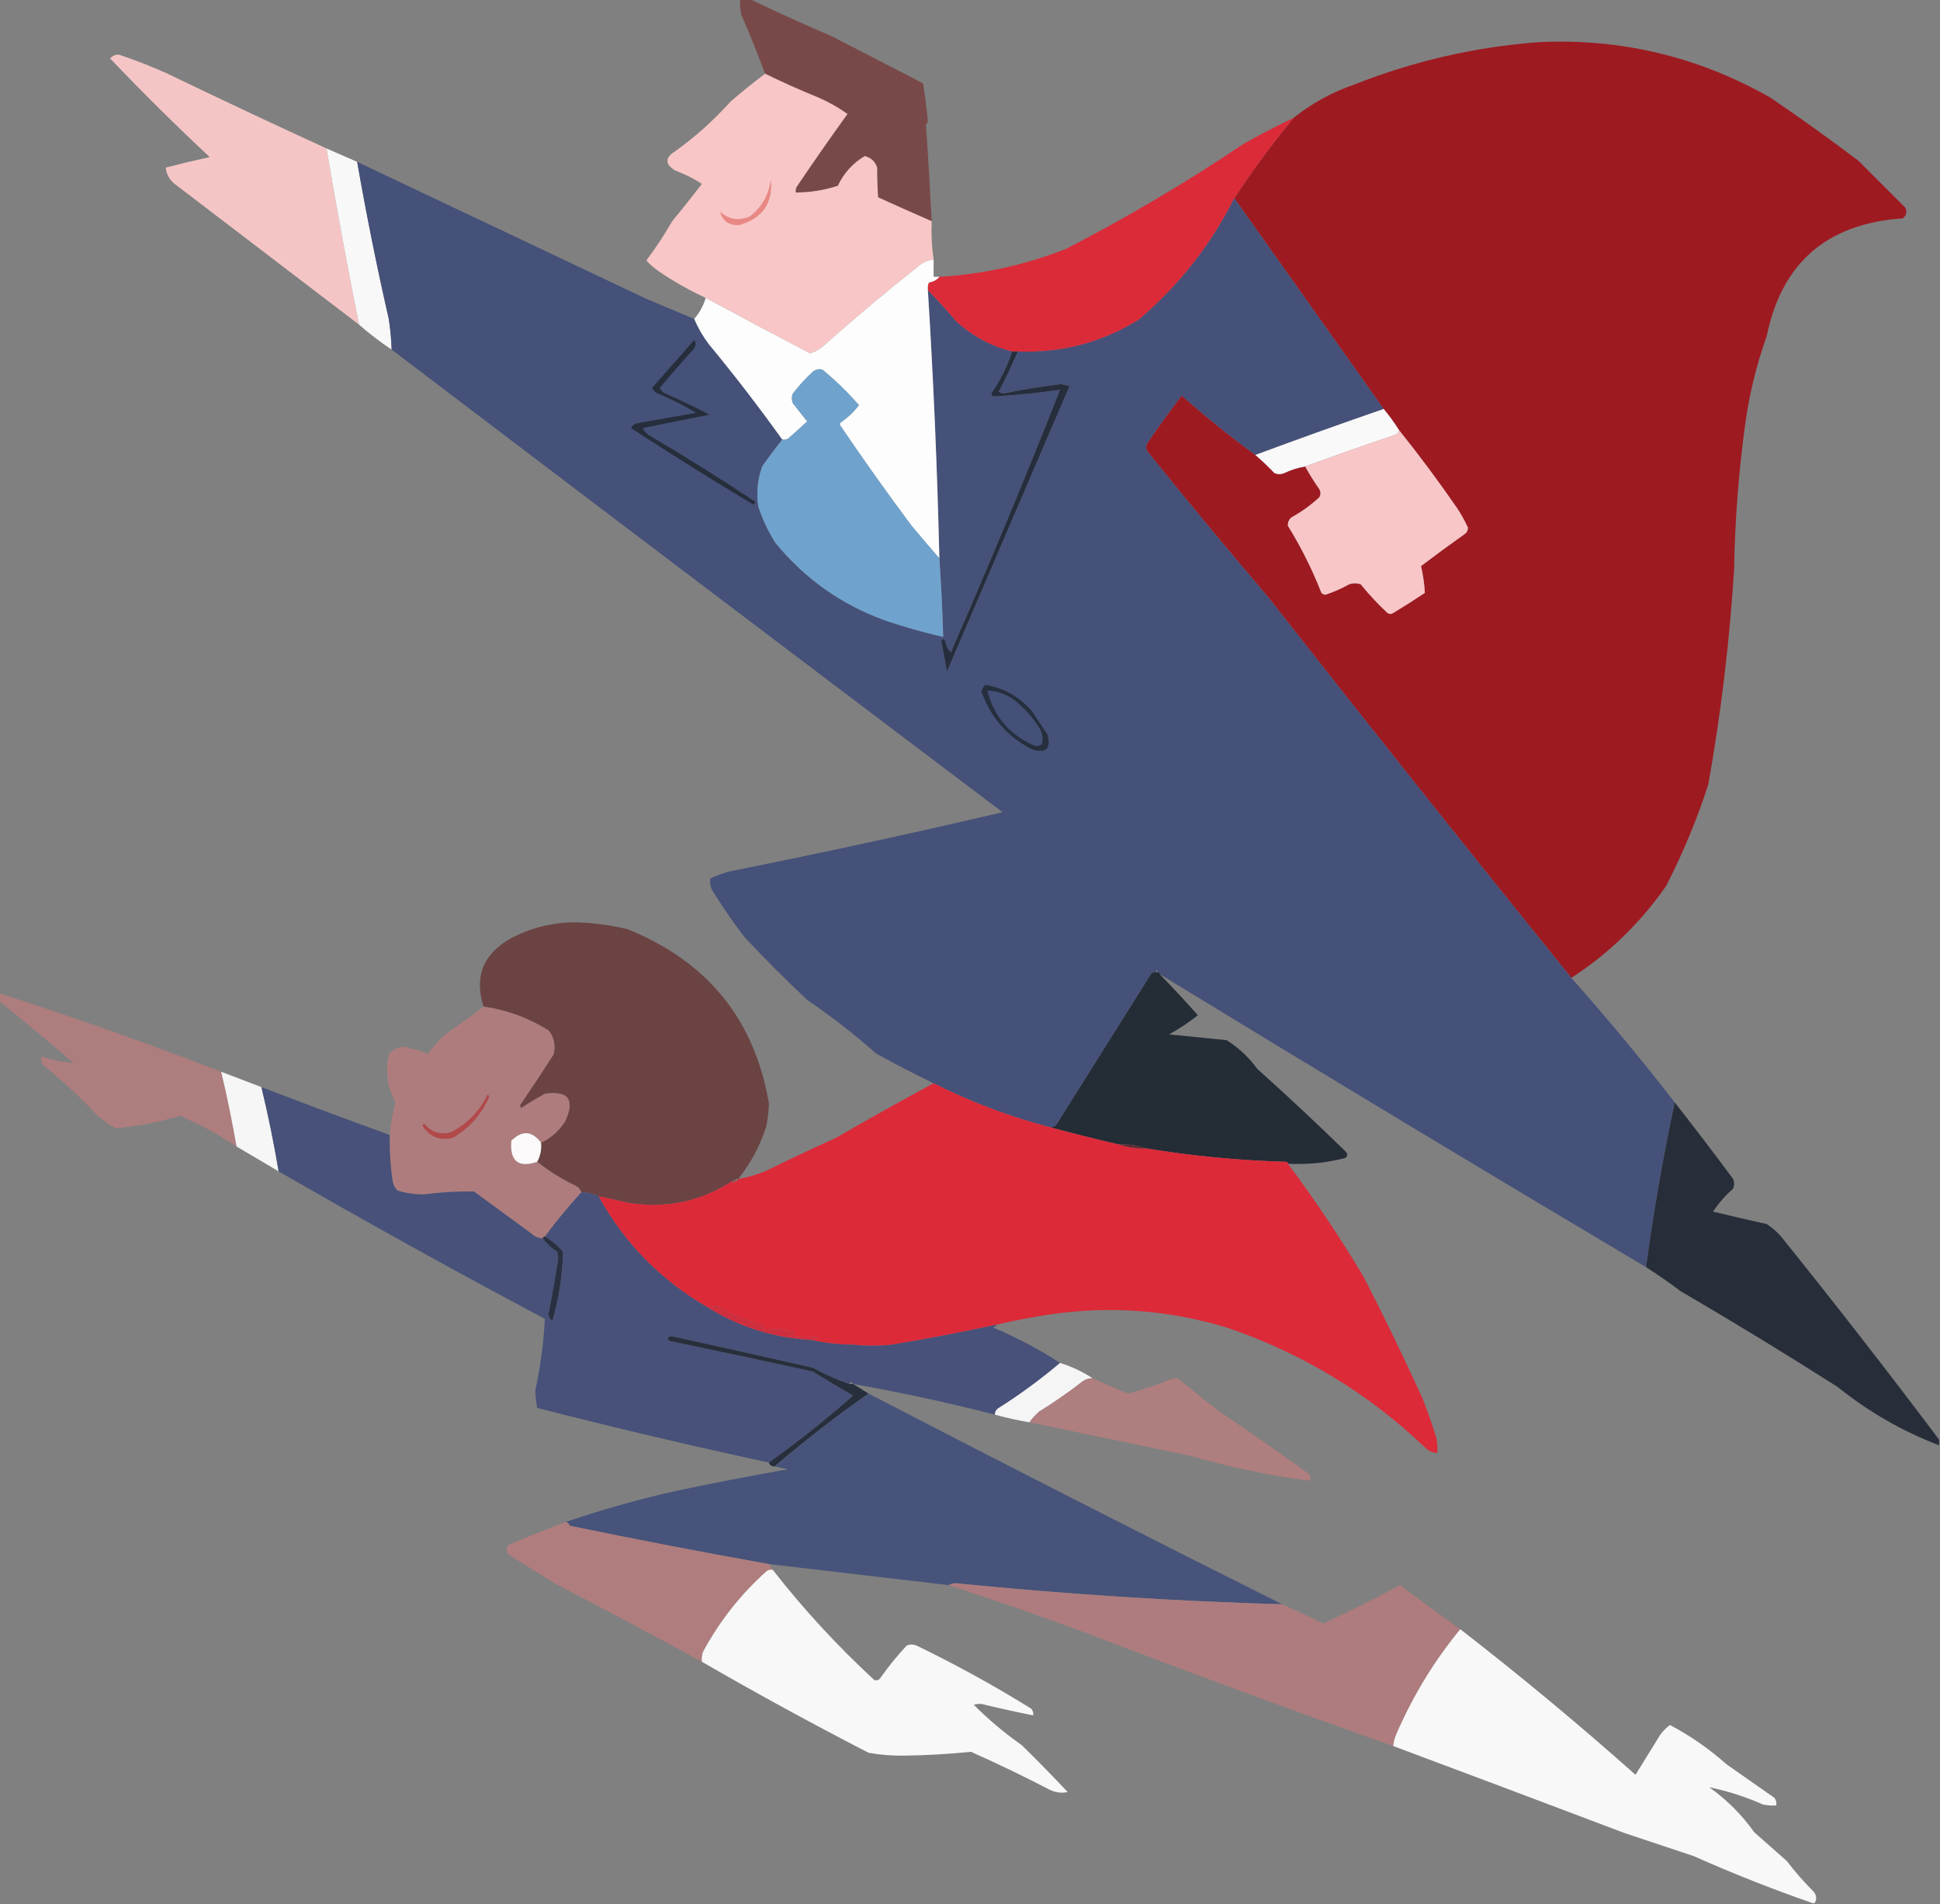 <svg xmlns="http://www.w3.org/2000/svg" xmlns:xlink="http://www.w3.org/1999/xlink" width="1013px" height="994px" style="shape-rendering:geometricPrecision; text-rendering:geometricPrecision; image-rendering:optimizeQuality; fill-rule:evenodd; clip-rule:evenodd"><rect width="100%" height="100%" fill="#808080" stroke="none"/><g><path style="opacity:0.959" fill="#794747" d="M 386.5,-0.5 C 388.167,-0.5 389.833,-0.5 391.5,-0.5C 405.605,6.268 419.939,12.768 434.5,19C 450.316,27.163 466.149,35.33 482,43.5C 483.081,50.138 483.915,56.804 484.5,63.5C 484.291,64.086 483.957,64.586 483.5,65C 484.658,81.774 485.658,98.607 486.5,115.5C 477.149,111.436 467.816,107.269 458.5,103C 458.164,97.919 457.998,92.752 458,87.5C 456.934,84.266 454.767,82.266 451.5,81.5C 445.285,85.217 440.619,90.384 437.5,97C 430.365,99.32 423.032,100.487 415.5,100.5C 415.351,99.448 415.517,98.448 416,97.5C 424.639,84.695 433.472,72.029 442.5,59.5C 437.86,56.176 432.86,53.343 427.5,51C 417.897,47.092 408.564,42.925 399.5,38.5C 395.633,28.071 391.466,17.737 387,7.5C 386.503,4.854 386.336,2.187 386.5,-0.5 Z"></path></g><g><path style="opacity:0.992" fill="#9e1a21" d="M 820.5,510.5 C 767.205,444.601 714.372,378.267 662,311.5C 640.623,286.458 619.623,261.125 599,235.5C 598.333,234.167 598.333,232.833 599,231.5C 604.765,222.96 610.765,214.626 617,206.5C 629.426,217.436 642.26,227.769 655.5,237.5C 658.938,240.435 662.271,243.601 665.5,247C 667.167,247.667 668.833,247.667 670.5,247C 674.021,245.326 677.687,244.16 681.5,243.5C 683.775,247.615 686.275,251.615 689,255.5C 689.667,256.833 689.667,258.167 689,259.5C 684.609,263.612 679.776,267.112 674.5,270C 673.056,271.126 672.39,272.626 672.5,274.5C 679.346,285.525 685.179,297.192 690,309.5C 690.561,310.022 691.228,310.355 692,310.5C 696.373,309.062 700.54,307.228 704.5,305C 706.5,304.333 708.5,304.333 710.5,305C 714.8,310.301 719.466,315.301 724.5,320C 725.5,320.667 726.5,320.667 727.5,320C 733.085,316.625 738.585,313.125 744,309.5C 743.745,304.749 743.078,300.083 742,295.5C 749.411,289.878 756.911,284.378 764.5,279C 765.804,278.196 766.471,277.029 766.5,275.5C 764.937,272.043 763.104,268.71 761,265.5C 751.3,251.409 741.133,237.742 730.5,224.5C 728.078,220.656 725.411,216.99 722.5,213.5C 696.499,176.83 670.499,140.163 644.5,103.5C 654.062,88.937 664.395,74.937 675.5,61.5C 685.014,53.903 695.681,48.07 707.5,44C 738.418,31.817 770.418,24.484 803.5,22C 846.55,19.947 886.883,29.613 924.5,51C 940.112,61.612 955.445,72.612 970.5,84C 978.613,92.113 986.779,100.279 995,108.5C 995.863,110.749 995.363,112.582 993.5,114C 954.007,116.682 930.34,137.182 922.5,175.5C 916.96,191.018 913.127,207.018 911,223.5C 907.73,248.004 905.897,272.504 905.5,297C 903.161,334.715 898.661,372.215 892,409.5C 886.238,427.416 878.904,445.083 870,462.5C 856.554,481.781 840.054,497.781 820.5,510.5 Z"></path></g><g><path style="opacity:0.953" fill="#fac8c8" d="M 170.5,77.5 C 175.651,108.253 181.317,138.92 187.5,169.5C 155.825,145.331 124.158,121.164 92.5,97C 88.971,94.669 86.971,91.502 86.5,87.5C 94.052,85.533 101.718,83.699 109.5,82C 91.574,65.239 74.24,48.073 57.5,30.5C 58.688,29.16 60.188,28.493 62,28.5C 70.31,31.271 78.477,34.437 86.5,38C 114.375,51.437 142.375,64.604 170.5,77.5 Z"></path></g><g><path style="opacity:0.99" fill="#f9c7c7" d="M 399.5,38.5 C 408.564,42.925 417.897,47.092 427.5,51C 432.86,53.343 437.86,56.176 442.5,59.5C 433.472,72.029 424.639,84.695 416,97.5C 415.517,98.448 415.351,99.448 415.5,100.5C 423.032,100.487 430.365,99.32 437.5,97C 440.619,90.384 445.285,85.217 451.5,81.5C 454.767,82.266 456.934,84.266 458,87.5C 457.998,92.752 458.164,97.919 458.5,103C 467.816,107.269 477.149,111.436 486.5,115.5C 486.207,122.255 486.54,128.922 487.5,135.5C 484.484,135.841 481.818,137.007 479.5,139C 462.463,152.524 445.796,166.524 429.5,181C 427.547,182.633 425.38,183.799 423,184.5C 404.729,174.949 386.562,165.282 368.5,155.5C 360.15,151.657 352.15,147.157 344.5,142C 341.881,140.212 339.548,138.212 337.5,136C 342.378,129.448 346.878,122.615 351,115.5C 356.287,109.091 361.454,102.591 366.5,96C 362.112,93.139 357.446,90.806 352.5,89C 347.167,85.667 347.167,82.333 352.5,79C 363.112,71.388 372.779,62.721 381.5,53C 387.378,47.91 393.378,43.077 399.5,38.5 Z"></path></g><g><path style="opacity:0.978" fill="#dd2938" d="M 675.5,61.5 C 664.395,74.937 654.062,88.937 644.5,103.5C 632.208,127.976 615.541,149.143 594.5,167C 575.141,178.923 554.141,184.423 531.5,183.5C 530.5,183.5 529.5,183.5 528.5,183.5C 517.607,180.807 507.94,175.641 499.5,168C 494.6,162.332 489.6,156.832 484.5,151.5C 484.343,150.127 484.51,148.793 485,147.5C 487.326,147.12 489.159,146.12 490.5,144.5C 513.066,143.198 535.066,138.365 556.5,130C 588.654,113.43 619.654,95.097 649.5,75C 658.063,70.219 666.73,65.719 675.5,61.5 Z"></path></g><g><path style="opacity:0.976" fill="#fbfbfc" d="M 170.5,77.5 C 175.833,79.833 181.167,82.167 186.5,84.5C 191.3,111.999 196.8,139.332 203,166.5C 203.83,171.808 204.33,177.141 204.5,182.5C 198.543,178.543 192.877,174.21 187.5,169.5C 181.317,138.92 175.651,108.253 170.5,77.5 Z"></path></g><g><path style="opacity:0.991" fill="#465179" d="M 186.5,84.5 C 236.719,108.273 287.053,132.107 337.5,156C 345.855,159.512 354.188,163.012 362.5,166.5C 364.471,171.105 366.971,175.438 370,179.5C 383.432,195.757 396.265,212.424 408.5,229.5C 404.856,233.988 401.356,238.655 398,243.5C 395.554,250.285 394.887,257.285 396,264.5C 398.197,271.227 401.197,277.561 405,283.5C 420.472,302.313 439.638,315.813 462.5,324C 472.339,327.334 482.339,330.168 492.5,332.5C 492.113,318.817 491.446,305.15 490.5,291.5C 489.415,244.789 487.415,198.122 484.5,151.5C 489.6,156.832 494.6,162.332 499.5,168C 507.94,175.641 517.607,180.807 528.5,183.5C 525.899,191.369 522.232,198.702 517.5,205.5C 517.709,206.086 518.043,206.586 518.5,207C 530.192,206.331 541.858,205.164 553.5,203.5C 535.347,249.478 516.347,295.145 496.5,340.5C 494.912,338.887 493.912,336.887 493.5,334.5C 492.641,333.226 491.974,333.392 491.5,335C 492.541,340.158 493.541,345.325 494.5,350.5C 515.841,300.803 537.174,251.136 558.5,201.5C 557,201.167 555.5,200.833 554,200.5C 543.759,201.749 533.593,203.415 523.5,205.5C 522.833,205.167 522.167,204.833 521.5,204.5C 525.12,197.595 528.453,190.595 531.5,183.5C 554.141,184.423 575.141,178.923 594.5,167C 615.541,149.143 632.208,127.976 644.5,103.5C 670.499,140.163 696.499,176.83 722.5,213.5C 699.929,221.307 677.595,229.307 655.5,237.5C 642.26,227.769 629.426,217.436 617,206.5C 610.765,214.626 604.765,222.96 599,231.5C 598.333,232.833 598.333,234.167 599,235.5C 619.623,261.125 640.623,286.458 662,311.5C 714.372,378.267 767.205,444.601 820.5,510.5C 839.194,531.533 857.194,553.2 874.5,575.5C 868.412,604.03 863.412,632.697 859.5,661.5C 774.469,610.99 689.802,559.99 605.5,508.5C 605.5,507.833 605.167,507.5 604.5,507.5C 604.167,506.167 603.833,506.167 603.5,507.5C 602.504,507.414 601.671,507.748 601,508.5C 584.667,534.5 568.333,560.5 552,586.5C 551.184,587.823 550.017,588.489 548.5,588.5C 527.312,582.995 506.979,575.328 487.5,565.5C 477.365,560.599 467.365,555.433 457.5,550C 446.072,539.903 434.072,530.569 421.5,522C 410.306,511.473 399.473,500.64 389,489.5C 383.277,482.109 377.944,474.443 373,466.5C 371.115,464.086 370.448,461.419 371,458.5C 374.073,457.142 377.24,455.975 380.5,455C 428.411,445.436 476.078,435.103 523.5,424C 416.959,343.605 310.625,263.105 204.5,182.5C 204.33,177.141 203.83,171.808 203,166.5C 196.8,139.332 191.3,111.999 186.5,84.5 Z"></path></g><g><path style="opacity:1" fill="#e88884" d="M 402.5,93.5 C 403.746,105.978 398.246,113.978 386,117.5C 380.587,117.711 377.254,115.377 376,110.5C 380.587,114.637 385.753,115.471 391.5,113C 397.904,108.025 401.57,101.525 402.5,93.5 Z"></path></g><g><path style="opacity:0.997" fill="#fdfdfd" d="M 487.5,135.5 C 487.5,138.5 487.5,141.5 487.5,144.5C 488.5,144.5 489.5,144.5 490.5,144.5C 489.159,146.12 487.326,147.12 485,147.5C 484.51,148.793 484.343,150.127 484.5,151.5C 487.415,198.122 489.415,244.789 490.5,291.5C 485.703,285.976 480.869,280.309 476,274.5C 463.278,257.445 450.945,240.111 439,222.5C 438.333,221.833 438.333,221.167 439,220.5C 442.647,218.021 445.813,215.021 448.5,211.5C 442.65,204.816 436.317,198.65 429.5,193C 427.711,192.48 426.044,192.813 424.5,194C 420.631,197.534 417.131,201.367 414,205.5C 413.333,207.167 413.333,208.833 414,210.5C 416.514,213.678 419.014,216.844 421.5,220C 418.267,222.977 414.934,225.977 411.5,229C 410.552,229.483 409.552,229.649 408.5,229.5C 396.265,212.424 383.432,195.757 370,179.5C 366.971,175.438 364.471,171.105 362.5,166.5C 365.294,163.243 367.294,159.577 368.5,155.5C 386.562,165.282 404.729,174.949 423,184.5C 425.38,183.799 427.547,182.633 429.5,181C 445.796,166.524 462.463,152.524 479.5,139C 481.818,137.007 484.484,135.841 487.5,135.5 Z"></path></g><g><path style="opacity:1" fill="#6fa3cd" d="M 490.5,291.5 C 491.446,305.15 492.113,318.817 492.5,332.5C 482.339,330.168 472.339,327.334 462.5,324C 439.638,315.813 420.472,302.313 405,283.5C 401.197,277.561 398.197,271.227 396,264.5C 394.887,257.285 395.554,250.285 398,243.5C 401.356,238.655 404.856,233.988 408.5,229.5C 409.552,229.649 410.552,229.483 411.5,229C 414.934,225.977 418.267,222.977 421.5,220C 419.014,216.844 416.514,213.678 414,210.5C 413.333,208.833 413.333,207.167 414,205.5C 417.131,201.367 420.631,197.534 424.5,194C 426.044,192.813 427.711,192.48 429.5,193C 436.317,198.65 442.65,204.816 448.5,211.5C 445.813,215.021 442.647,218.021 439,220.5C 438.333,221.167 438.333,221.833 439,222.5C 450.945,240.111 463.278,257.445 476,274.5C 480.869,280.309 485.703,285.976 490.5,291.5 Z"></path></g><g><path style="opacity:1" fill="#faf9fa" d="M 722.5,213.5 C 725.411,216.99 728.078,220.656 730.5,224.5C 730.423,225.75 729.756,226.583 728.5,227C 712.722,232.356 697.055,237.856 681.5,243.5C 677.687,244.16 674.021,245.326 670.5,247C 668.833,247.667 667.167,247.667 665.5,247C 662.271,243.601 658.938,240.435 655.5,237.5C 677.595,229.307 699.929,221.307 722.5,213.5 Z"></path></g><g><path style="opacity:1" fill="#f9c6c7" d="M 730.5,224.5 C 741.133,237.742 751.3,251.409 761,265.5C 763.104,268.71 764.937,272.043 766.5,275.5C 766.471,277.029 765.804,278.196 764.5,279C 756.911,284.378 749.411,289.878 742,295.5C 743.078,300.083 743.745,304.749 744,309.5C 738.585,313.125 733.085,316.625 727.5,320C 726.5,320.667 725.5,320.667 724.5,320C 719.466,315.301 714.8,310.301 710.5,305C 708.5,304.333 706.5,304.333 704.5,305C 700.54,307.228 696.373,309.062 692,310.5C 691.228,310.355 690.561,310.022 690,309.5C 685.179,297.192 679.346,285.525 672.5,274.5C 672.39,272.626 673.056,271.126 674.5,270C 679.776,267.112 684.609,263.612 689,259.5C 689.667,258.167 689.667,256.833 689,255.5C 686.275,251.615 683.775,247.615 681.5,243.5C 697.055,237.856 712.722,232.356 728.5,227C 729.756,226.583 730.423,225.75 730.5,224.5 Z"></path></g><g><path style="opacity:1" fill="#262e3c" d="M 362.5,177.5 C 363.621,179.089 363.454,180.756 362,182.5C 355.98,189.019 350.147,195.685 344.5,202.5C 344.977,203.478 345.643,204.311 346.5,205C 354.661,208.581 362.661,212.415 370.5,216.5C 358.792,218.743 347.125,221.076 335.5,223.5C 336.313,224.814 337.313,225.981 338.5,227C 357.532,238.177 376.199,249.844 394.5,262C 394.167,262.5 393.833,263 393.5,263.5C 371.878,250.528 350.545,237.195 329.5,223.5C 330.09,222.201 331.09,221.368 332.5,221C 342.838,219.166 353.171,217.333 363.5,215.5C 356.779,211.473 349.779,207.973 342.5,205C 341.643,204.311 340.977,203.478 340.5,202.5C 347.856,194.147 355.189,185.814 362.5,177.5 Z"></path></g><g><path style="opacity:1" fill="#262e3d" d="M 528.5,183.5 C 529.5,183.5 530.5,183.5 531.5,183.5C 528.453,190.595 525.12,197.595 521.5,204.5C 522.167,204.833 522.833,205.167 523.5,205.5C 533.593,203.415 543.759,201.749 554,200.5C 555.5,200.833 557,201.167 558.5,201.5C 537.174,251.136 515.841,300.803 494.5,350.5C 493.541,345.325 492.541,340.158 491.5,335C 491.974,333.392 492.641,333.226 493.5,334.5C 493.912,336.887 494.912,338.887 496.5,340.5C 516.347,295.145 535.347,249.478 553.5,203.5C 541.858,205.164 530.192,206.331 518.5,207C 518.043,206.586 517.709,206.086 517.5,205.5C 522.232,198.702 525.899,191.369 528.5,183.5 Z"></path></g><g><path style="opacity:1" fill="#262f3d" d="M 514.5,357.5 C 524.307,359.158 532.474,363.824 539,371.5C 541.667,375.5 544.333,379.5 547,383.5C 548.921,391.075 546.088,393.575 538.5,391C 525.881,384.429 517.214,374.429 512.5,361C 512.862,359.566 513.528,358.399 514.5,357.5 Z"></path></g><g><path style="opacity:1" fill="#445077" d="M 515.5,360.5 C 521.551,360.686 526.885,362.852 531.5,367C 536.083,370.912 539.917,375.412 543,380.5C 544.422,383.03 544.755,385.697 544,388.5C 542.612,389.554 541.112,389.72 539.5,389C 526.868,383.217 518.868,373.717 515.5,360.5 Z"></path></g><g><path style="opacity:0.983" fill="#6b4242" d="M 385.5,615.5 C 384.508,615.328 383.842,615.662 383.5,616.5C 383.167,616.5 382.833,616.5 382.5,616.5C 366.116,627.146 348.116,630.979 328.5,628C 323.14,626.762 317.806,625.595 312.5,624.5C 309.697,623.072 306.697,622.405 303.5,622.5C 303.063,620.926 302.063,619.759 300.5,619C 293.264,615.559 286.598,611.393 280.5,606.5C 282.181,603.418 282.848,600.085 282.5,596.5C 287.623,594.148 291.789,590.481 295,585.5C 300.388,574.095 296.888,569.261 284.5,571C 280.25,573.374 276.084,575.874 272,578.5C 271.833,578 271.667,577.5 271.5,577C 277.452,568.269 283.285,559.436 289,550.5C 290.193,545.848 289.36,541.681 286.5,538C 276.031,531.402 264.697,527.235 252.5,525.5C 247.543,509.908 252.21,498.075 266.5,490C 277.409,484.18 289.076,481.346 301.5,481.5C 310.28,481.847 318.946,483.014 327.5,485C 369.326,501.784 393.993,532.117 401.5,576C 401.356,580.21 400.856,584.376 400,588.5C 396.863,598.09 392.03,607.09 385.5,615.5 Z"></path></g><g><path style="opacity:0.973" fill="#222a35" d="M 603.5,507.5 C 603.833,507.5 604.167,507.5 604.5,507.5C 605.167,507.5 605.5,507.833 605.5,508.5C 612.341,515.508 619.008,522.674 625.5,530C 620.79,533.699 615.79,537.032 610.5,540C 620.5,541 630.5,542 640.5,543C 646.79,546.956 652.124,551.956 656.5,558C 672.301,572.133 687.801,586.633 703,601.5C 703.749,602.635 703.583,603.635 702.5,604.5C 692.69,607.047 682.69,608.047 672.5,607.5C 672.5,606.833 672.167,606.5 671.5,606.5C 646.854,605.801 622.521,603.468 598.5,599.5C 594.1,597.896 589.434,597.229 584.5,597.5C 572.338,594.739 560.338,591.739 548.5,588.5C 550.017,588.489 551.184,587.823 552,586.5C 568.333,560.5 584.667,534.5 601,508.5C 601.671,507.748 602.504,507.414 603.5,507.5 Z"></path></g><g><path style="opacity:0.937" fill="#b17d7e" d="M -0.5,518.5 C 38.589,531.048 77.256,544.715 115.5,559.5C 118.568,572.384 121.235,585.384 123.5,598.5C 114.192,592.262 104.359,586.928 94,582.5C 83.005,585.833 71.838,587.999 60.5,589C 57.328,587.248 54.328,585.248 51.5,583C 42.435,573.266 32.769,564.266 22.5,556C 21.62,554.644 21.287,553.144 21.5,551.5C 27.084,553.25 32.751,554.417 38.5,555C 25.627,543.955 12.627,533.122 -0.5,522.5C -0.5,521.167 -0.5,519.833 -0.5,518.5 Z"></path></g><g><path style="opacity:0.99" fill="#b07c7d" d="M 252.5,525.5 C 264.697,527.235 276.031,531.402 286.5,538C 289.36,541.681 290.193,545.848 289,550.5C 283.285,559.436 277.452,568.269 271.5,577C 271.667,577.5 271.833,578 272,578.5C 276.084,575.874 280.25,573.374 284.5,571C 296.888,569.261 300.388,574.095 295,585.5C 291.789,590.481 287.623,594.148 282.5,596.5C 277.814,590.272 272.647,589.939 267,595.5C 266.14,606.159 270.64,609.826 280.5,606.5C 286.598,611.393 293.264,615.559 300.5,619C 302.063,619.759 303.063,620.926 303.5,622.5C 296.789,629.875 290.456,637.542 284.5,645.5C 283.833,645.5 283.5,645.833 283.5,646.5C 281.217,646.392 279.217,645.559 277.5,644C 267.5,636.667 257.5,629.333 247.5,622C 238.815,621.882 230.149,622.382 221.5,623.5C 216.716,623.577 212.05,622.91 207.5,621.5C 206.194,620.088 205.36,618.421 205,616.5C 203.836,608.541 203.336,600.541 203.5,592.5C 204.021,586.749 205.021,581.083 206.5,575.5C 202.277,567.507 201.11,559.173 203,550.5C 205.132,547.684 207.965,546.351 211.5,546.5C 215.649,547.559 219.649,548.726 223.5,550C 226.187,546.317 229.187,542.983 232.5,540C 239.348,535.303 246.015,530.47 252.5,525.5 Z"></path></g><g><path style="opacity:0.953" fill="#fbfbfb" d="M 115.5,559.5 C 122.5,562.167 129.5,564.833 136.5,567.5C 140,581.999 143,596.666 145.5,611.5C 138.194,607.178 130.861,602.845 123.5,598.5C 121.235,585.384 118.568,572.384 115.5,559.5 Z"></path></g><g><path style="opacity:0.987" fill="#dd2938" d="M 487.5,565.5 C 506.979,575.328 527.312,582.995 548.5,588.5C 560.338,591.739 572.338,594.739 584.5,597.5C 588.919,598.972 593.586,599.638 598.5,599.5C 622.521,603.468 646.854,605.801 671.5,606.5C 672.167,606.5 672.5,606.833 672.5,607.5C 686.648,626.449 699.815,646.116 712,666.5C 722.862,687.558 733.195,708.891 743,730.5C 745.539,737.118 747.872,743.785 750,750.5C 750.497,753.146 750.664,755.813 750.5,758.5C 748.217,758.392 746.217,757.559 744.5,756C 714.552,727.353 679.885,706.353 640.5,693C 610.665,683.983 580.332,681.649 549.5,686C 539.73,687.406 530.063,689.239 520.5,691.5C 502.251,695.479 483.917,698.979 465.5,702C 458.833,702.667 452.167,702.667 445.5,702C 437.933,701.91 430.6,701.076 423.5,699.5C 424.609,698.71 425.942,698.21 427.5,698C 423.516,698.186 419.516,698.186 415.5,698C 411.5,697.333 411.5,696.667 415.5,696C 409.946,693.687 404.279,693.187 398.5,694.5C 398.719,693.325 398.386,692.325 397.5,691.5C 389.165,689.226 381.332,685.892 374,681.5C 372.644,682.38 371.144,682.714 369.5,682.5C 345.138,668.471 326.138,649.138 312.5,624.5C 317.806,625.595 323.14,626.762 328.5,628C 348.116,630.979 366.116,627.146 382.5,616.5C 382.833,617.833 383.167,617.833 383.5,616.5C 384.492,616.672 385.158,616.338 385.5,615.5C 390.653,614.595 395.653,613.095 400.5,611C 412.414,605.14 424.414,599.474 436.5,594C 453.431,584.203 470.431,574.703 487.5,565.5 Z"></path></g><g><path style="opacity:0.948" fill="#222a35" d="M 874.5,575.5 C 884.831,588.67 894.998,602.004 905,615.5C 905.667,617.167 905.667,618.833 905,620.5C 900.941,624.056 897.441,628.056 894.5,632.5C 903.786,634.771 913.119,636.938 922.5,639C 925.321,640.822 927.821,642.989 930,645.5C 958.128,680.447 985.628,715.78 1012.5,751.5C 1012.5,752.5 1012.5,753.5 1012.5,754.5C 993.268,747.112 975.601,736.945 959.5,724C 932.533,706.844 905.199,690.178 877.5,674C 871.608,669.564 865.608,665.398 859.5,661.5C 863.412,632.697 868.412,604.03 874.5,575.5 Z"></path></g><g><path style="opacity:1" fill="#b1494a" d="M 254.5,571.5 C 255.043,571.56 255.376,571.893 255.5,572.5C 251.468,581.699 245.135,588.866 236.5,594C 229.569,595.637 224.236,593.47 220.5,587.5C 220.833,587.167 221.167,586.833 221.5,586.5C 225.161,591.045 229.828,592.545 235.5,591C 244.049,586.618 250.383,580.118 254.5,571.5 Z"></path></g><g><path style="opacity:1" fill="#fbf9f9" d="M 282.5,596.5 C 282.848,600.085 282.181,603.418 280.5,606.5C 270.64,609.826 266.14,606.159 267,595.5C 272.647,589.939 277.814,590.272 282.5,596.5 Z"></path></g><g><path style="opacity:0.996" fill="#5c2c35" d="M 584.5,597.5 C 589.434,597.229 594.1,597.896 598.5,599.5C 593.586,599.638 588.919,598.972 584.5,597.5 Z"></path></g><g><path style="opacity:0.983" fill="#465179" d="M 136.5,567.5 C 158.723,576.02 181.056,584.353 203.5,592.5C 203.336,600.541 203.836,608.541 205,616.5C 205.36,618.421 206.194,620.088 207.5,621.5C 212.05,622.91 216.716,623.577 221.5,623.5C 230.149,622.382 238.815,621.882 247.5,622C 257.5,629.333 267.5,636.667 277.5,644C 279.217,645.559 281.217,646.392 283.5,646.5C 285.428,649.255 287.928,651.589 291,653.5C 291.167,654.667 291.333,655.833 291.5,657C 290.008,666.502 288.342,676.002 286.5,685.5C 286.342,687.319 287.009,688.652 288.5,689.5C 291.845,677.712 293.678,665.712 294,653.5C 291.253,650.246 288.086,647.58 284.5,645.5C 290.456,637.542 296.789,629.875 303.5,622.5C 306.697,622.405 309.697,623.072 312.5,624.5C 326.138,649.138 345.138,668.471 369.5,682.5C 385.933,692.694 403.933,698.36 423.5,699.5C 430.6,701.076 437.933,701.91 445.5,702C 452.167,702.667 458.833,702.667 465.5,702C 483.917,698.979 502.251,695.479 520.5,691.5C 520.082,692.222 519.416,692.722 518.5,693C 530.83,698.162 542.496,704.329 553.5,711.5C 543.434,720.045 532.767,727.878 521.5,735C 520.177,735.816 519.511,736.983 519.5,738.5C 495.105,732.237 470.438,726.903 445.5,722.5C 444.833,721.167 444.167,721.167 443.5,722.5C 436.993,720.25 430.66,717.417 424.5,714C 399.888,708.411 375.221,702.911 350.5,697.5C 348.431,697.824 348.098,698.658 349.5,700C 374.519,705.204 399.519,710.537 424.5,716C 431.349,720.334 438.349,724.5 445.5,728.5C 431.396,740.944 416.729,752.611 401.5,763.5C 360.982,754.787 320.649,745.287 280.5,735C 279.934,731.948 279.601,728.948 279.5,726C 282.204,713.528 283.871,701.028 284.5,688.5C 237.494,663.509 191.161,637.843 145.5,611.5C 143,596.666 140,581.999 136.5,567.5 Z"></path></g><g><path style="opacity:1" fill="#283041" d="M 284.5,645.5 C 288.086,647.58 291.253,650.246 294,653.5C 293.678,665.712 291.845,677.712 288.5,689.5C 287.009,688.652 286.342,687.319 286.5,685.5C 288.342,676.002 290.008,666.502 291.5,657C 291.333,655.833 291.167,654.667 291,653.5C 287.928,651.589 285.428,649.255 283.5,646.5C 283.5,645.833 283.833,645.5 284.5,645.5 Z"></path></g><g><path style="opacity:1" fill="#cf2e3e" d="M 423.5,699.5 C 403.933,698.36 385.933,692.694 369.5,682.5C 371.144,682.714 372.644,682.38 374,681.5C 381.332,685.892 389.165,689.226 397.5,691.5C 398.386,692.325 398.719,693.325 398.5,694.5C 404.279,693.187 409.946,693.687 415.5,696C 411.5,696.667 411.5,697.333 415.5,698C 419.516,698.186 423.516,698.186 427.5,698C 425.942,698.21 424.609,698.71 423.5,699.5 Z"></path></g><g><path style="opacity:0.948" fill="#fcfbfb" d="M 553.5,711.5 C 559.598,713.384 565.265,716.051 570.5,719.5C 568.692,719.491 567.025,719.991 565.5,721C 558.109,726.723 550.443,732.056 542.5,737C 540.627,738.704 538.96,740.537 537.5,742.5C 531.406,741.476 525.406,740.142 519.5,738.5C 519.511,736.983 520.177,735.816 521.5,735C 532.767,727.878 543.434,720.045 553.5,711.5 Z"></path></g><g><path style="opacity:0.941" fill="#b17d7e" d="M 570.5,719.5 C 576.599,722.299 582.766,724.966 589,727.5C 596.635,725.434 604.135,722.934 611.5,720C 612.833,719.333 614.167,719.333 615.5,720C 622.191,725.364 628.858,730.697 635.5,736C 651.712,746.933 667.712,758.1 683.5,769.5C 684.731,770.651 684.731,771.817 683.5,773C 662.55,770.174 641.884,765.84 621.5,760C 593.46,754.092 565.46,748.259 537.5,742.5C 538.96,740.537 540.627,738.704 542.5,737C 550.443,732.056 558.109,726.723 565.5,721C 567.025,719.991 568.692,719.491 570.5,719.5 Z"></path></g><g><path style="opacity:0.979" fill="#252d3a" d="M 443.5,722.5 C 444.167,722.5 444.833,722.5 445.5,722.5C 448.167,724.167 450.833,725.833 453.5,727.5C 436.595,739.402 420.262,752.069 404.5,765.5C 402.973,765.573 401.973,764.906 401.5,763.5C 416.729,752.611 431.396,740.944 445.5,728.5C 438.349,724.5 431.349,720.334 424.5,716C 399.519,710.537 374.519,705.204 349.5,700C 348.098,698.658 348.431,697.824 350.5,697.5C 375.221,702.911 399.888,708.411 424.5,714C 430.66,717.417 436.993,720.25 443.5,722.5 Z"></path></g><g><path style="opacity:0.979" fill="#46527a" d="M 453.5,727.5 C 525.258,764.712 597.258,801.379 669.5,837.5C 612.591,835.846 555.757,832.18 499,826.5C 497.615,826.514 496.449,826.848 495.5,827.5C 464.22,823.842 432.887,820.176 401.5,816.5C 366.801,810.325 332.134,803.659 297.5,796.5C 297.145,795.478 296.478,794.811 295.5,794.5C 314.732,787.938 334.399,782.438 354.5,778C 373.428,774.012 392.428,770.345 411.5,767C 409.134,766.56 406.801,766.06 404.5,765.5C 420.262,752.069 436.595,739.402 453.5,727.5 Z"></path></g><g><path style="opacity:0.988" fill="#b07d7e" d="M 295.5,794.5 C 296.478,794.811 297.145,795.478 297.5,796.5C 332.134,803.659 366.801,810.325 401.5,816.5C 402.167,817.5 402.833,818.5 403.5,819.5C 402.448,819.351 401.448,819.517 400.5,820C 386.825,832.181 375.658,846.347 367,862.5C 366.506,864.134 366.34,865.801 366.5,867.5C 341.046,853.604 315.379,839.937 289.5,826.5C 281.5,821.5 273.5,816.5 265.5,811.5C 264.319,809.802 264.319,808.135 265.5,806.5C 275.449,802.296 285.449,798.296 295.5,794.5 Z"></path></g><g><path style="opacity:0.946" fill="#fefefe" d="M 403.5,819.5 C 419.573,840.076 437.24,859.242 456.5,877C 457.996,877.507 459.163,877.007 460,875.5C 464.122,869.709 468.622,864.209 473.5,859C 475.167,858.333 476.833,858.333 478.5,859C 499.142,868.985 519.142,879.985 538.5,892C 539.337,893.011 539.67,894.178 539.5,895.5C 531.147,893.829 522.814,891.996 514.5,890C 512.5,889.333 510.5,889.333 508.5,890C 516.248,897.752 524.581,904.752 533.5,911C 541.767,919.098 549.767,927.265 557.5,935.5C 554.169,936.256 550.835,935.756 547.5,934C 534.152,927.075 520.652,920.575 507,914.5C 495.38,915.683 483.713,916.349 472,916.5C 465.755,916.601 459.589,916.101 453.5,915C 424.004,899.803 395.004,883.97 366.5,867.5C 366.34,865.801 366.506,864.134 367,862.5C 375.658,846.347 386.825,832.181 400.5,820C 401.448,819.517 402.448,819.351 403.5,819.5 Z"></path></g><g><path style="opacity:0.973" fill="#b07c7e" d="M 495.5,827.5 C 496.449,826.848 497.615,826.514 499,826.5C 555.757,832.18 612.591,835.846 669.5,837.5C 676.701,840.683 683.867,844.016 691,847.5C 704.544,841.211 717.877,834.544 731,827.5C 741.461,835.305 751.961,842.971 762.5,850.5C 748.848,867.103 737.682,885.436 729,905.5C 728.187,907.436 727.687,909.436 727.5,911.5C 674.27,892.7 621.27,873.2 568.5,853C 544.3,843.989 519.966,835.489 495.5,827.5 Z"></path></g><g><path style="opacity:0.949" fill="#fefefe" d="M 762.5,850.5 C 793.8,874.752 824.3,900.086 854,926.5C 858.333,919.5 862.667,912.5 867,905.5C 868.46,903.534 870.127,901.868 872,900.5C 882.65,906.149 892.484,912.983 901.5,921C 909.833,926.833 918.167,932.667 926.5,938.5C 927.429,939.689 927.762,941.022 927.5,942.5C 925.143,942.663 922.81,942.497 920.5,942C 911.409,937.969 902.076,934.969 892.5,933C 901.667,939.5 909.5,947.333 916,956.5C 921.667,961.5 927.333,966.5 933,971.5C 937.323,977.155 941.99,982.488 947,987.5C 948.612,989.456 948.778,991.456 947.5,993.5C 947.167,993.5 946.833,993.5 946.5,993.5C 925.554,986.236 904.887,978.069 884.5,969C 872.5,965 860.5,961 848.5,957C 808.183,941.729 767.85,926.562 727.5,911.5C 727.687,909.436 728.187,907.436 729,905.5C 737.682,885.436 748.848,867.103 762.5,850.5 Z"></path></g></svg>